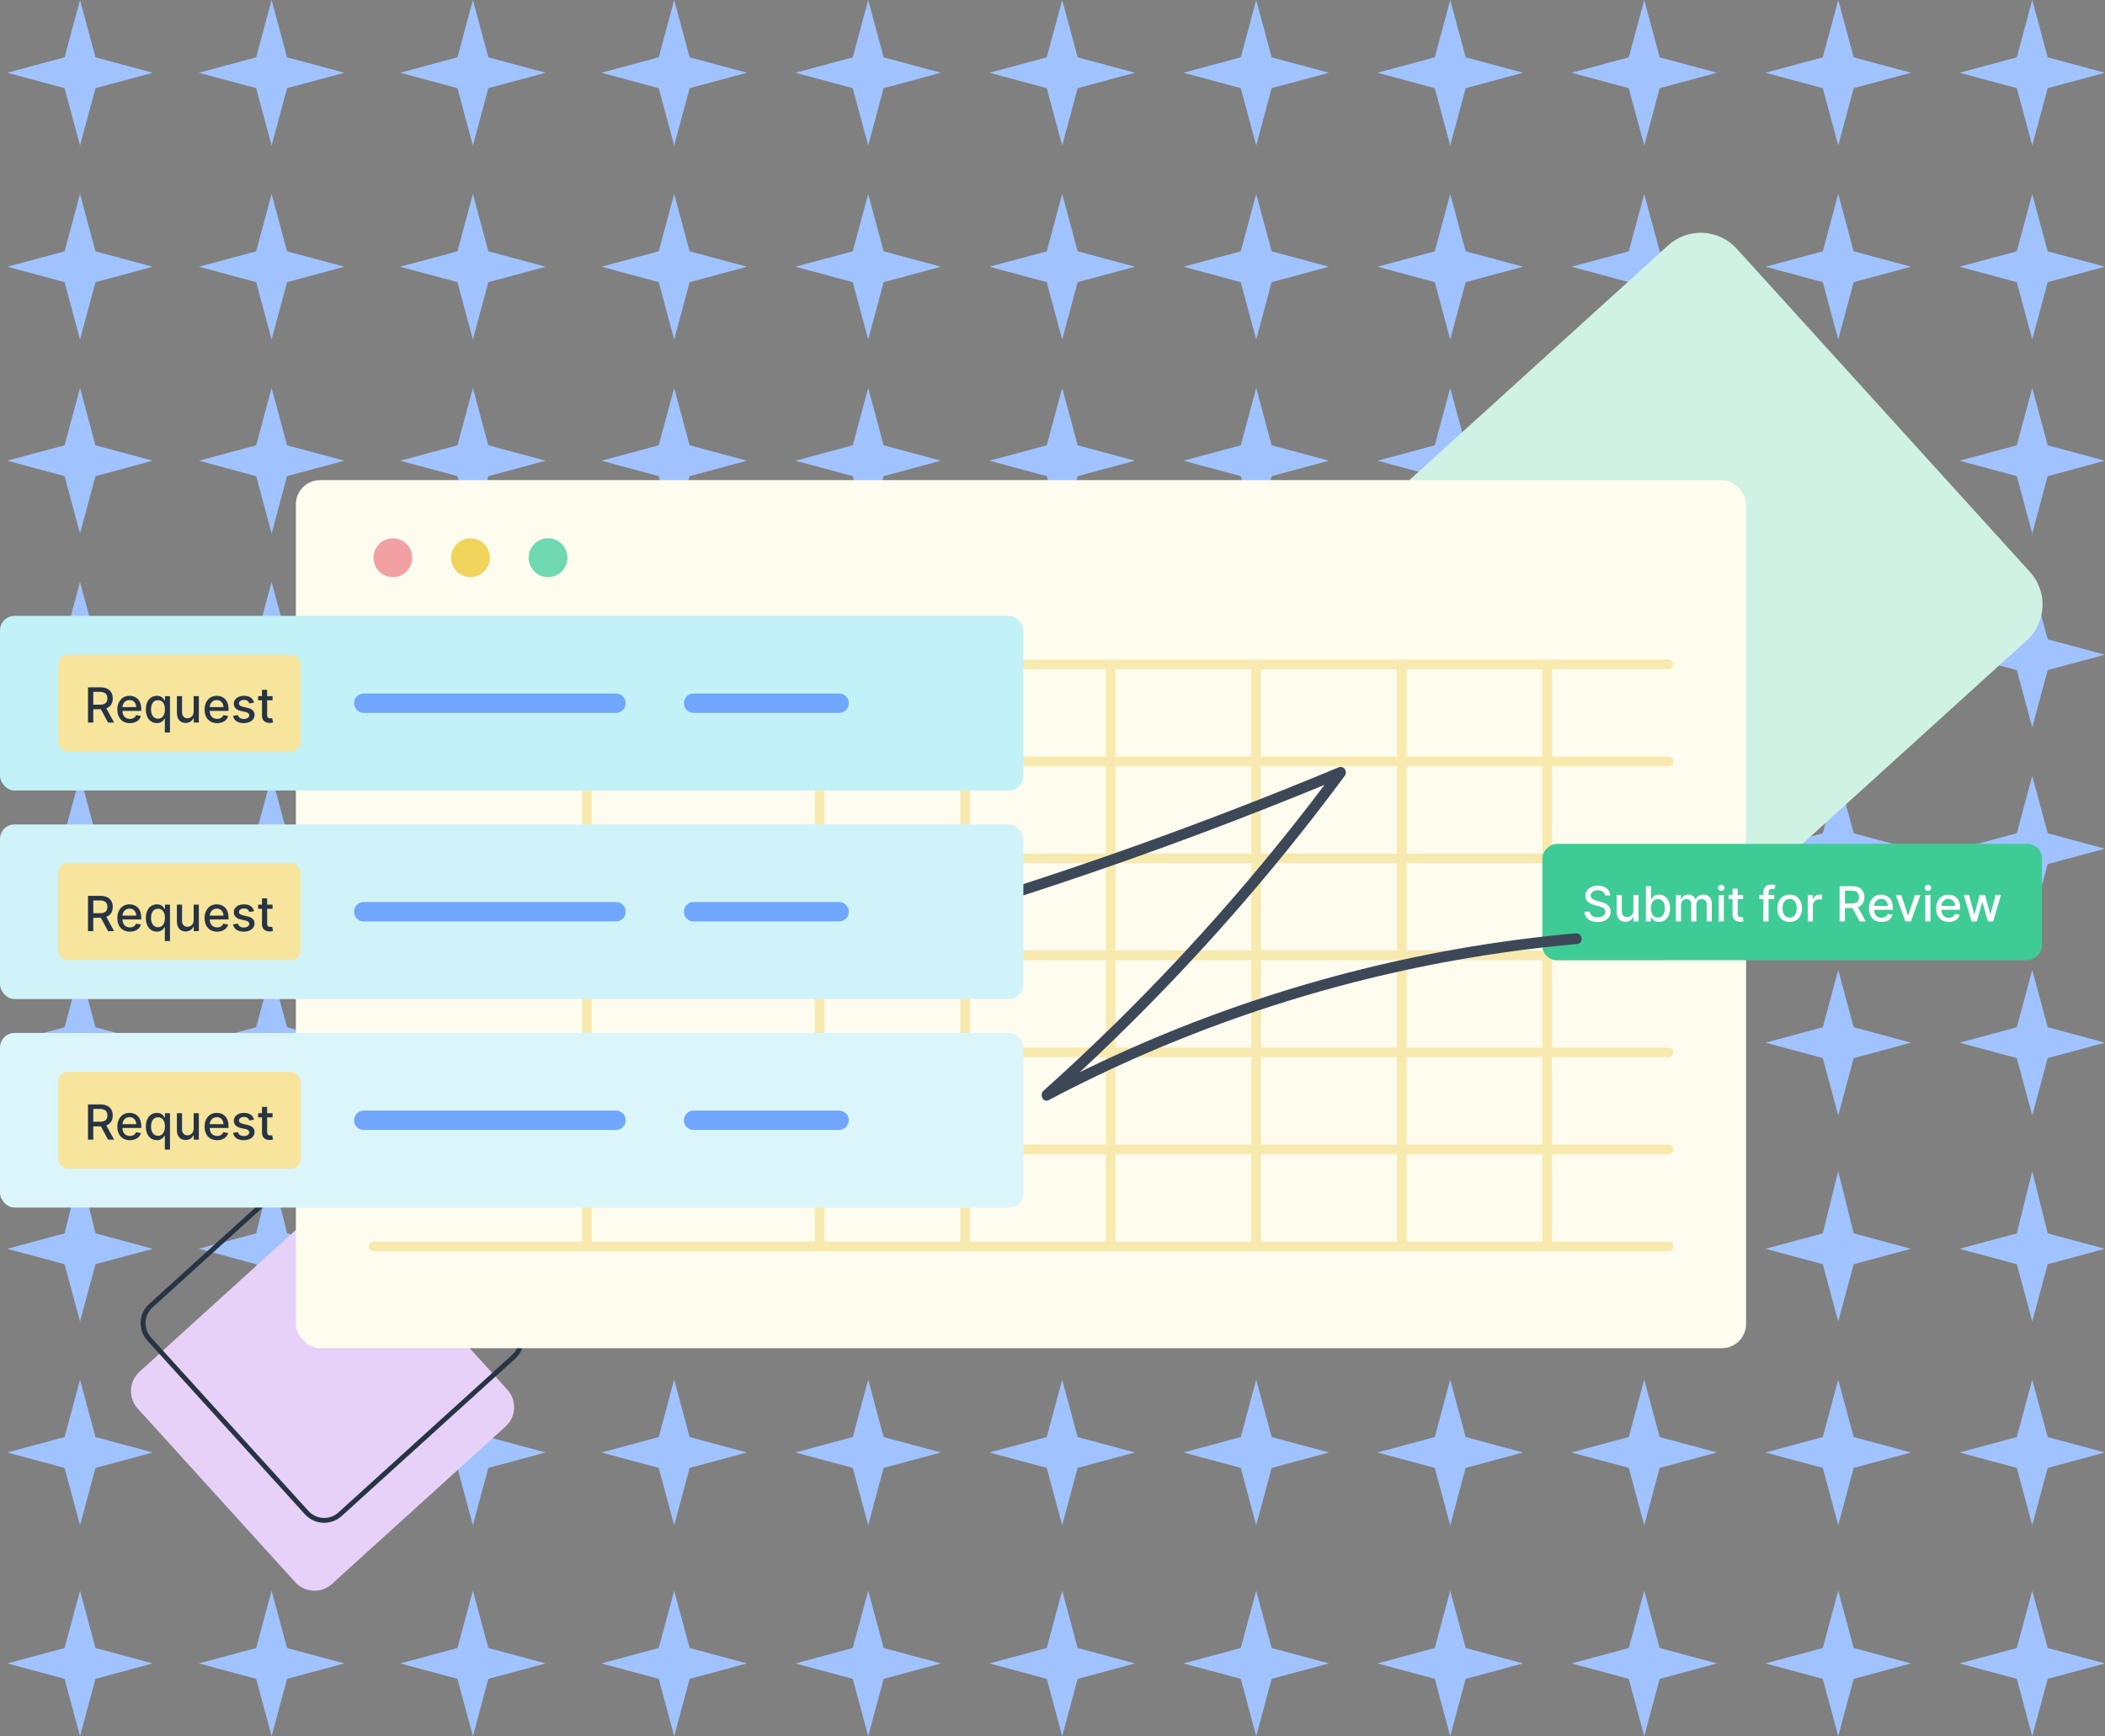 <svg width="434" height="358" viewBox="0 0 434 358" fill="none" xmlns="http://www.w3.org/2000/svg">
<rect x="0" y="0" width="434" height="358" fill="#808080" stroke="none"/>
<path d="M142.182 11.818L139 0L135.818 11.818L124 15L135.818 18.182L139 30L142.182 18.182L154 15L142.182 11.818Z" fill="#A0C3FF"/>
<path d="M182.182 11.818L179 0L175.818 11.818L164 15L175.818 18.182L179 30L182.182 18.182L194 15L182.182 11.818Z" fill="#A0C3FF"/>
<path d="M219 0L222.182 11.818L234 15L222.182 18.182L219 30L215.818 18.182L204 15L215.818 11.818L219 0Z" fill="#A0C3FF"/>
<path d="M262.182 11.818L259 0L255.818 11.818L244 15L255.818 18.182L259 30L262.182 18.182L274 15L262.182 11.818Z" fill="#A0C3FF"/>
<path d="M299 0L302.182 11.818L314 15L302.182 18.182L299 30L295.818 18.182L284 15L295.818 11.818L299 0Z" fill="#A0C3FF"/>
<path d="M342.182 11.818L339 0L335.818 11.818L324 15L335.818 18.182L339 30L342.182 18.182L354 15L342.182 11.818Z" fill="#A0C3FF"/>
<path d="M379 0L382.182 11.818L394 15L382.182 18.182L379 30L375.818 18.182L364 15L375.818 11.818L379 0Z" fill="#A0C3FF"/>
<path d="M422.182 11.818L419 0L415.818 11.818L404 15L415.818 18.182L419 30L422.182 18.182L434 15L422.182 11.818Z" fill="#A0C3FF"/>
<path d="M139 40L142.182 51.818L154 55L142.182 58.182L139 70L135.818 58.182L124 55L135.818 51.818L139 40Z" fill="#A0C3FF"/>
<path d="M182.182 51.818L179 40L175.818 51.818L164 55L175.818 58.182L179 70L182.182 58.182L194 55L182.182 51.818Z" fill="#A0C3FF"/>
<path d="M219 40L222.182 51.818L234 55L222.182 58.182L219 70L215.818 58.182L204 55L215.818 51.818L219 40Z" fill="#A0C3FF"/>
<path d="M262.182 51.818L259 40L255.818 51.818L244 55L255.818 58.182L259 70L262.182 58.182L274 55L262.182 51.818Z" fill="#A0C3FF"/>
<path d="M299 40L302.182 51.818L314 55L302.182 58.182L299 70L295.818 58.182L284 55L295.818 51.818L299 40Z" fill="#A0C3FF"/>
<path d="M342.182 51.818L339 40L335.818 51.818L324 55L335.818 58.182L339 70L342.182 58.182L354 55L342.182 51.818Z" fill="#A0C3FF"/>
<path d="M379 40L382.182 51.818L394 55L382.182 58.182L379 70L375.818 58.182L364 55L375.818 51.818L379 40Z" fill="#A0C3FF"/>
<path d="M422.182 51.818L419 40L415.818 51.818L404 55L415.818 58.182L419 70L422.182 58.182L434 55L422.182 51.818Z" fill="#A0C3FF"/>
<path d="M139 80L142.182 91.818L154 95L142.182 98.182L139 110L135.818 98.182L124 95L135.818 91.818L139 80Z" fill="#A0C3FF"/>
<path d="M182.182 91.818L179 80L175.818 91.818L164 95L175.818 98.182L179 110L182.182 98.182L194 95L182.182 91.818Z" fill="#A0C3FF"/>
<path d="M219 80L222.182 91.818L234 95L222.182 98.182L219 110L215.818 98.182L204 95L215.818 91.818L219 80Z" fill="#A0C3FF"/>
<path d="M262.182 91.818L259 80L255.818 91.818L244 95L255.818 98.182L259 110L262.182 98.182L274 95L262.182 91.818Z" fill="#A0C3FF"/>
<path d="M299 80L302.182 91.818L314 95L302.182 98.182L299 110L295.818 98.182L284 95L295.818 91.818L299 80Z" fill="#A0C3FF"/>
<path d="M342.182 91.818L339 80L335.818 91.818L324 95L335.818 98.182L339 110L342.182 98.182L354 95L342.182 91.818Z" fill="#A0C3FF"/>
<path d="M379 80L382.182 91.818L394 95L382.182 98.182L379 110L375.818 98.182L364 95L375.818 91.818L379 80Z" fill="#A0C3FF"/>
<path d="M422.182 91.818L419 80L415.818 91.818L404 95L415.818 98.182L419 110L422.182 98.182L434 95L422.182 91.818Z" fill="#A0C3FF"/>
<path d="M139 120L142.182 131.818L154 135L142.182 138.182L139 150L135.818 138.182L124 135L135.818 131.818L139 120Z" fill="#A0C3FF"/>
<path d="M182.182 131.818L179 120L175.818 131.818L164 135L175.818 138.182L179 150L182.182 138.182L194 135L182.182 131.818Z" fill="#A0C3FF"/>
<path d="M219 120L222.182 131.818L234 135L222.182 138.182L219 150L215.818 138.182L204 135L215.818 131.818L219 120Z" fill="#A0C3FF"/>
<path d="M262.182 131.818L259 120L255.818 131.818L244 135L255.818 138.182L259 150L262.182 138.182L274 135L262.182 131.818Z" fill="#A0C3FF"/>
<path d="M299 120L302.182 131.818L314 135L302.182 138.182L299 150L295.818 138.182L284 135L295.818 131.818L299 120Z" fill="#A0C3FF"/>
<path d="M342.182 131.818L339 120L335.818 131.818L324 135L335.818 138.182L339 150L342.182 138.182L354 135L342.182 131.818Z" fill="#A0C3FF"/>
<path d="M379 120L382.182 131.818L394 135L382.182 138.182L379 150L375.818 138.182L364 135L375.818 131.818L379 120Z" fill="#A0C3FF"/>
<path d="M422.182 131.818L419 120L415.818 131.818L404 135L415.818 138.182L419 150L422.182 138.182L434 135L422.182 131.818Z" fill="#A0C3FF"/>
<path d="M139 160L142.182 171.818L154 175L142.182 178.182L139 190L135.818 178.182L124 175L135.818 171.818L139 160Z" fill="#A0C3FF"/>
<path d="M182.182 171.818L179 160L175.818 171.818L164 175L175.818 178.182L179 190L182.182 178.182L194 175L182.182 171.818Z" fill="#A0C3FF"/>
<path d="M219 160L222.182 171.818L234 175L222.182 178.182L219 190L215.818 178.182L204 175L215.818 171.818L219 160Z" fill="#A0C3FF"/>
<path d="M262.182 171.818L259 160L255.818 171.818L244 175L255.818 178.182L259 190L262.182 178.182L274 175L262.182 171.818Z" fill="#A0C3FF"/>
<path d="M299 160L302.182 171.818L314 175L302.182 178.182L299 190L295.818 178.182L284 175L295.818 171.818L299 160Z" fill="#A0C3FF"/>
<path d="M342.182 171.818L339 160L335.818 171.818L324 175L335.818 178.182L339 190L342.182 178.182L354 175L342.182 171.818Z" fill="#A0C3FF"/>
<path d="M379 160L382.182 171.818L394 175L382.182 178.182L379 190L375.818 178.182L364 175L375.818 171.818L379 160Z" fill="#A0C3FF"/>
<path d="M422.182 171.818L419 160L415.818 171.818L404 175L415.818 178.182L419 190L422.182 178.182L434 175L422.182 171.818Z" fill="#A0C3FF"/>
<path d="M139 200L142.182 211.818L154 215L142.182 218.182L139 230L135.818 218.182L124 215L135.818 211.818L139 200Z" fill="#A0C3FF"/>
<path d="M182.182 211.818L179 200L175.818 211.818L164 215L175.818 218.182L179 230L182.182 218.182L194 215L182.182 211.818Z" fill="#A0C3FF"/>
<path d="M219 200L222.182 211.818L234 215L222.182 218.182L219 230L215.818 218.182L204 215L215.818 211.818L219 200Z" fill="#A0C3FF"/>
<path d="M262.182 211.818L259 200L255.818 211.818L244 215L255.818 218.182L259 230L262.182 218.182L274 215L262.182 211.818Z" fill="#A0C3FF"/>
<path d="M299 200L302.182 211.818L314 215L302.182 218.182L299 230L295.818 218.182L284 215L295.818 211.818L299 200Z" fill="#A0C3FF"/>
<path d="M342.182 211.818L339 200L335.818 211.818L324 215L335.818 218.182L339 230L342.182 218.182L354 215L342.182 211.818Z" fill="#A0C3FF"/>
<path d="M379 200L382.182 211.818L394 215L382.182 218.182L379 230L375.818 218.182L364 215L375.818 211.818L379 200Z" fill="#A0C3FF"/>
<path d="M422.182 211.818L419 200L415.818 211.818L404 215L415.818 218.182L419 230L422.182 218.182L434 215L422.182 211.818Z" fill="#A0C3FF"/>
<path d="M139 241.5L142.182 254.318L154 257.5L142.182 260.682L139 272.5L135.818 260.682L124 257.5L135.818 254.318L139 241.5Z" fill="#A0C3FF"/>
<path d="M182.182 254.318L179 241.5L175.818 254.318L164 257.5L175.818 260.682L179 272.5L182.182 260.682L194 257.5L182.182 254.318Z" fill="#A0C3FF"/>
<path d="M219 241.5L222.182 254.318L234 257.5L222.182 260.682L219 272.5L215.818 260.682L204 257.5L215.818 254.318L219 241.5Z" fill="#A0C3FF"/>
<path d="M262.182 254.318L259 241.5L255.818 254.318L244 257.5L255.818 260.682L259 272.5L262.182 260.682L274 257.5L262.182 254.318Z" fill="#A0C3FF"/>
<path d="M299 241.5L302.182 254.318L314 257.5L302.182 260.682L299 272.5L295.818 260.682L284 257.5L295.818 254.318L299 241.5Z" fill="#A0C3FF"/>
<path d="M342.182 254.318L339 241.5L335.818 254.318L324 257.5L335.818 260.682L339 272.5L342.182 260.682L354 257.5L342.182 254.318Z" fill="#A0C3FF"/>
<path d="M379 241.5L382.182 254.318L394 257.5L382.182 260.682L379 272.5L375.818 260.682L364 257.5L375.818 254.318L379 241.5Z" fill="#A0C3FF"/>
<path d="M422.182 254.318L419 241.5L415.818 254.318L404 257.5L415.818 260.682L419 272.5L422.182 260.682L434 257.5L422.182 254.318Z" fill="#A0C3FF"/>
<path d="M139 284.5L142.182 296.318L154 299.5L142.182 302.682L139 314.5L135.818 302.682L124 299.5L135.818 296.318L139 284.5Z" fill="#A0C3FF"/>
<path d="M182.182 296.318L179 284.5L175.818 296.318L164 299.5L175.818 302.682L179 314.5L182.182 302.682L194 299.5L182.182 296.318Z" fill="#A0C3FF"/>
<path d="M219 284.5L222.182 296.318L234 299.5L222.182 302.682L219 314.5L215.818 302.682L204 299.5L215.818 296.318L219 284.5Z" fill="#A0C3FF"/>
<path d="M262.182 296.318L259 284.5L255.818 296.318L244 299.5L255.818 302.682L259 314.5L262.182 302.682L274 299.5L262.182 296.318Z" fill="#A0C3FF"/>
<path d="M299 284.5L302.182 296.318L314 299.5L302.182 302.682L299 314.5L295.818 302.682L284 299.5L295.818 296.318L299 284.5Z" fill="#A0C3FF"/>
<path d="M342.182 296.318L339 284.5L335.818 296.318L324 299.5L335.818 302.682L339 314.5L342.182 302.682L354 299.5L342.182 296.318Z" fill="#A0C3FF"/>
<path d="M379 284.5L382.182 296.318L394 299.5L382.182 302.682L379 314.5L375.818 302.682L364 299.5L375.818 296.318L379 284.5Z" fill="#A0C3FF"/>
<path d="M422.182 296.318L419 284.5L415.818 296.318L404 299.5L415.818 302.682L419 314.5L422.182 302.682L434 299.5L422.182 296.318Z" fill="#A0C3FF"/>
<path d="M139 328L142.182 339.818L154 343L142.182 346.182L139 358L135.818 346.182L124 343L135.818 339.818L139 328Z" fill="#A0C3FF"/>
<path d="M182.182 339.818L179 328L175.818 339.818L164 343L175.818 346.182L179 358L182.182 346.182L194 343L182.182 339.818Z" fill="#A0C3FF"/>
<path d="M219 328L222.182 339.818L234 343L222.182 346.182L219 358L215.818 346.182L204 343L215.818 339.818L219 328Z" fill="#A0C3FF"/>
<path d="M262.182 339.818L259 328L255.818 339.818L244 343L255.818 346.182L259 358L262.182 346.182L274 343L262.182 339.818Z" fill="#A0C3FF"/>
<path d="M299 328L302.182 339.818L314 343L302.182 346.182L299 358L295.818 346.182L284 343L295.818 339.818L299 328Z" fill="#A0C3FF"/>
<path d="M342.182 339.818L339 328L335.818 339.818L324 343L335.818 346.182L339 358L342.182 346.182L354 343L342.182 339.818Z" fill="#A0C3FF"/>
<path d="M379 328L382.182 339.818L394 343L382.182 346.182L379 358L375.818 346.182L364 343L375.818 339.818L379 328Z" fill="#A0C3FF"/>
<path d="M422.182 339.818L419 328L415.818 339.818L404 343L415.818 346.182L419 358L422.182 346.182L434 343L422.182 339.818Z" fill="#A0C3FF"/>
<path d="M100.682 11.818L97.5 0L94.318 11.818L82.5 15L94.318 18.182L97.5 30L100.682 18.182L112.5 15L100.682 11.818Z" fill="#A0C3FF"/>
<path d="M97.5 40L100.682 51.818L112.5 55L100.682 58.182L97.5 70L94.318 58.182L82.5 55L94.318 51.818L97.5 40Z" fill="#A0C3FF"/>
<path d="M97.5 80L100.682 91.818L112.5 95L100.682 98.182L97.5 110L94.318 98.182L82.5 95L94.318 91.818L97.5 80Z" fill="#A0C3FF"/>
<path d="M97.5 120L100.682 131.818L112.5 135L100.682 138.182L97.5 150L94.318 138.182L82.5 135L94.318 131.818L97.5 120Z" fill="#A0C3FF"/>
<path d="M97.5 160L100.682 171.818L112.5 175L100.682 178.182L97.5 190L94.318 178.182L82.5 175L94.318 171.818L97.5 160Z" fill="#A0C3FF"/>
<path d="M97.5 200L100.682 211.818L112.5 215L100.682 218.182L97.5 230L94.318 218.182L82.5 215L94.318 211.818L97.5 200Z" fill="#A0C3FF"/>
<path d="M97.5 241.5L100.682 254.318L112.5 257.5L100.682 260.682L97.5 272.5L94.318 260.682L82.5 257.5L94.318 254.318L97.5 241.5Z" fill="#A0C3FF"/>
<path d="M97.5 284.5L100.682 296.318L112.5 299.5L100.682 302.682L97.5 314.5L94.318 302.682L82.5 299.5L94.318 296.318L97.5 284.5Z" fill="#A0C3FF"/>
<path d="M97.5 328L100.682 339.818L112.5 343L100.682 346.182L97.5 358L94.318 346.182L82.5 343L94.318 339.818L97.5 328Z" fill="#A0C3FF"/>
<path d="M59.182 11.818L56 0L52.818 11.818L41 15L52.818 18.182L56 30L59.182 18.182L71 15L59.182 11.818Z" fill="#A0C3FF"/>
<path d="M56 40L59.182 51.818L71 55L59.182 58.182L56 70L52.818 58.182L41 55L52.818 51.818L56 40Z" fill="#A0C3FF"/>
<path d="M56 80L59.182 91.818L71 95L59.182 98.182L56 110L52.818 98.182L41 95L52.818 91.818L56 80Z" fill="#A0C3FF"/>
<path d="M56 120L59.182 131.818L71 135L59.182 138.182L56 150L52.818 138.182L41 135L52.818 131.818L56 120Z" fill="#A0C3FF"/>
<path d="M56 160L59.182 171.818L71 175L59.182 178.182L56 190L52.818 178.182L41 175L52.818 171.818L56 160Z" fill="#A0C3FF"/>
<path d="M56 200L59.182 211.818L71 215L59.182 218.182L56 230L52.818 218.182L41 215L52.818 211.818L56 200Z" fill="#A0C3FF"/>
<path d="M56 241.5L59.182 254.318L71 257.5L59.182 260.682L56 272.5L52.818 260.682L41 257.5L52.818 254.318L56 241.5Z" fill="#A0C3FF"/>
<path d="M56 284.5L59.182 296.318L71 299.5L59.182 302.682L56 314.5L52.818 302.682L41 299.5L52.818 296.318L56 284.5Z" fill="#A0C3FF"/>
<path d="M56 328L59.182 339.818L71 343L59.182 346.182L56 358L52.818 346.182L41 343L52.818 339.818L56 328Z" fill="#A0C3FF"/>
<path d="M19.682 11.818L16.5 0L13.318 11.818L1.5 15L13.318 18.182L16.5 30L19.682 18.182L31.5 15L19.682 11.818Z" fill="#A0C3FF"/>
<path d="M16.5 40L19.682 51.818L31.5 55L19.682 58.182L16.5 70L13.318 58.182L1.5 55L13.318 51.818L16.5 40Z" fill="#A0C3FF"/>
<path d="M16.5 80L19.682 91.818L31.5 95L19.682 98.182L16.5 110L13.318 98.182L1.5 95L13.318 91.818L16.5 80Z" fill="#A0C3FF"/>
<path d="M16.5 120L19.682 131.818L31.5 135L19.682 138.182L16.5 150L13.318 138.182L1.5 135L13.318 131.818L16.5 120Z" fill="#A0C3FF"/>
<path d="M16.5 160L19.682 171.818L31.5 175L19.682 178.182L16.5 190L13.318 178.182L1.5 175L13.318 171.818L16.5 160Z" fill="#A0C3FF"/>
<path d="M16.5 200L19.682 211.818L31.5 215L19.682 218.182L16.5 230L13.318 218.182L1.5 215L13.318 211.818L16.5 200Z" fill="#A0C3FF"/>
<path d="M16.5 241.5L19.682 254.318L31.5 257.5L19.682 260.682L16.5 272.5L13.318 260.682L1.5 257.5L13.318 254.318L16.5 241.5Z" fill="#A0C3FF"/>
<path d="M16.5 284.5L19.682 296.318L31.5 299.5L19.682 302.682L16.5 314.5L13.318 302.682L1.5 299.5L13.318 296.318L16.5 284.5Z" fill="#A0C3FF"/>
<path d="M16.5 328L19.682 339.818L31.5 343L19.682 346.182L16.5 358L13.318 346.182L1.5 343L13.318 339.818L16.5 328Z" fill="#A0C3FF"/>
<g clip-path="url(#clip0_605_1778)">
<path d="M343.941 50.593C348.031 46.883 354.355 47.191 358.066 51.281L418.535 117.941C422.246 122.031 421.938 128.355 417.848 132.066L351.188 192.535C347.098 196.246 340.774 195.938 337.063 191.848L276.593 125.188C272.883 121.098 273.191 114.774 277.281 111.063L343.941 50.593Z" fill="#CFF2E5"/>
<path d="M64.554 250.393C66.751 248.4 70.146 248.565 72.139 250.762L104.607 286.554C106.6 288.751 106.435 292.146 104.238 294.139L68.446 326.607C66.249 328.6 62.854 328.435 60.861 326.238L28.393 290.446C26.4 288.249 26.566 284.854 28.762 282.861L64.554 250.393Z" fill="#E8D1F8"/>
<path d="M66.89 236.763C68.882 234.956 71.962 235.106 73.768 237.098L106.237 272.89C108.044 274.882 107.894 277.961 105.902 279.768L70.11 312.237C68.118 314.044 65.038 313.894 63.232 311.902L30.763 276.11C28.956 274.118 29.106 271.039 31.098 269.232L66.89 236.763Z" stroke="#273444"/>
<rect x="61" y="99" width="299" height="179" rx="5" fill="#FEFBEF"/>
<circle cx="81" cy="115" r="4" fill="#F1A1A1"/>
<circle cx="97" cy="115" r="4" fill="#F1D45C"/>
<circle cx="113" cy="115" r="4" fill="#6FD8B0"/>
<path d="M77 137L344 137" stroke="#F8EAAE" stroke-width="2" stroke-linecap="round"/>
<path d="M77 157L344 157" stroke="#F8EAAE" stroke-width="2" stroke-linecap="round"/>
<path d="M77 177L344 177" stroke="#F8EAAE" stroke-width="2" stroke-linecap="round"/>
<path d="M77 197L344 197" stroke="#F8EAAE" stroke-width="2" stroke-linecap="round"/>
<path d="M77 217L344 217" stroke="#F8EAAE" stroke-width="2" stroke-linecap="round"/>
<path d="M77 237L344 237" stroke="#F8EAAE" stroke-width="2" stroke-linecap="round"/>
<path d="M77 257L344 257" stroke="#F8EAAE" stroke-width="2" stroke-linecap="round"/>
<path d="M121 257L121 137" stroke="#F8EAAE" stroke-width="2" stroke-linecap="round"/>
<path d="M169 257L169 137" stroke="#F8EAAE" stroke-width="2" stroke-linecap="round"/>
<path d="M199 257L199 137" stroke="#F8EAAE" stroke-width="2" stroke-linecap="round"/>
<path d="M229 257L229 137" stroke="#F8EAAE" stroke-width="2" stroke-linecap="round"/>
<path d="M259 257L259 137" stroke="#F8EAAE" stroke-width="2" stroke-linecap="round"/>
<path d="M289 257L289 137" stroke="#F8EAAE" stroke-width="2" stroke-linecap="round"/>
<path d="M319 257L319 137" stroke="#F8EAAE" stroke-width="2" stroke-linecap="round"/>
<rect x="318" y="198" width="24" height="103" rx="3" transform="rotate(-90 318 198)" fill="#3FCB95"/>
<path d="M330.926 184.638C330.888 184.302 330.732 184.041 330.457 183.857C330.182 183.67 329.837 183.576 329.42 183.576C329.122 183.576 328.864 183.623 328.646 183.718C328.428 183.81 328.259 183.938 328.138 184.102C328.02 184.263 327.961 184.446 327.961 184.652C327.961 184.825 328.001 184.974 328.081 185.099C328.164 185.225 328.272 185.33 328.404 185.415C328.539 185.498 328.684 185.568 328.838 185.625C328.992 185.679 329.14 185.724 329.282 185.76L329.992 185.945C330.224 186.001 330.462 186.078 330.706 186.175C330.949 186.272 331.176 186.4 331.384 186.559C331.592 186.718 331.76 186.914 331.888 187.148C332.018 187.383 332.083 187.663 332.083 187.99C332.083 188.402 331.977 188.768 331.764 189.087C331.553 189.407 331.247 189.659 330.844 189.844C330.444 190.028 329.96 190.121 329.392 190.121C328.847 190.121 328.376 190.034 327.978 189.862C327.581 189.689 327.269 189.444 327.044 189.126C326.819 188.807 326.695 188.428 326.672 187.99H327.772C327.794 188.253 327.879 188.472 328.028 188.647C328.18 188.82 328.373 188.949 328.607 189.034C328.844 189.117 329.103 189.158 329.385 189.158C329.695 189.158 329.971 189.11 330.212 189.013C330.456 188.913 330.648 188.776 330.787 188.601C330.927 188.423 330.997 188.216 330.997 187.979C330.997 187.764 330.935 187.588 330.812 187.45C330.691 187.313 330.527 187.199 330.319 187.109C330.113 187.019 329.879 186.94 329.619 186.871L328.76 186.637C328.177 186.478 327.716 186.245 327.375 185.938C327.036 185.63 326.867 185.223 326.867 184.716C326.867 184.297 326.98 183.931 327.208 183.619C327.435 183.306 327.743 183.063 328.131 182.891C328.519 182.715 328.957 182.628 329.445 182.628C329.937 182.628 330.372 182.714 330.748 182.887C331.127 183.06 331.425 183.298 331.643 183.601C331.861 183.902 331.975 184.247 331.984 184.638H330.926ZM336.765 187.738V184.545H337.83V190H336.786V189.055H336.729C336.604 189.347 336.403 189.589 336.126 189.783C335.851 189.975 335.509 190.071 335.099 190.071C334.749 190.071 334.439 189.994 334.169 189.84C333.901 189.684 333.691 189.453 333.537 189.148C333.385 188.842 333.309 188.465 333.309 188.015V184.545H334.371V187.887C334.371 188.259 334.474 188.555 334.68 188.775C334.886 188.995 335.154 189.105 335.483 189.105C335.682 189.105 335.879 189.055 336.076 188.956C336.275 188.857 336.439 188.706 336.569 188.505C336.702 188.304 336.767 188.048 336.765 187.738ZM339.342 190V182.727H340.404V185.43H340.468C340.529 185.316 340.618 185.185 340.734 185.036C340.85 184.886 341.011 184.756 341.217 184.645C341.423 184.531 341.695 184.474 342.034 184.474C342.474 184.474 342.867 184.586 343.213 184.808C343.558 185.031 343.829 185.352 344.026 185.771C344.225 186.19 344.324 186.694 344.324 187.283C344.324 187.873 344.226 188.378 344.029 188.8C343.833 189.219 343.563 189.542 343.22 189.769C342.877 189.994 342.485 190.107 342.044 190.107C341.713 190.107 341.442 190.051 341.231 189.94C341.023 189.828 340.859 189.698 340.741 189.549C340.623 189.4 340.532 189.267 340.468 189.151H340.379V190H339.342ZM340.382 187.273C340.382 187.656 340.438 187.992 340.549 188.281C340.661 188.57 340.822 188.796 341.032 188.96C341.243 189.121 341.501 189.201 341.806 189.201C342.124 189.201 342.389 189.117 342.602 188.949C342.815 188.778 342.976 188.548 343.085 188.256C343.196 187.965 343.252 187.637 343.252 187.273C343.252 186.913 343.197 186.59 343.088 186.303C342.982 186.017 342.821 185.791 342.605 185.625C342.392 185.459 342.126 185.376 341.806 185.376C341.499 185.376 341.238 185.456 341.025 185.614C340.815 185.773 340.655 185.994 340.546 186.278C340.437 186.562 340.382 186.894 340.382 187.273ZM345.517 190V184.545H346.536V185.433H346.603C346.717 185.133 346.903 184.898 347.161 184.73C347.419 184.56 347.728 184.474 348.088 184.474C348.452 184.474 348.758 184.56 349.004 184.73C349.252 184.901 349.436 185.135 349.554 185.433H349.611C349.741 185.142 349.948 184.91 350.232 184.737C350.517 184.562 350.855 184.474 351.248 184.474C351.743 184.474 352.146 184.629 352.459 184.94C352.774 185.25 352.931 185.717 352.931 186.342V190H351.869V186.442C351.869 186.072 351.769 185.805 351.568 185.639C351.366 185.473 351.126 185.391 350.847 185.391C350.501 185.391 350.232 185.497 350.041 185.71C349.849 185.921 349.753 186.192 349.753 186.523V190H348.695V186.374C348.695 186.078 348.602 185.84 348.418 185.661C348.233 185.481 347.993 185.391 347.697 185.391C347.496 185.391 347.31 185.444 347.139 185.55C346.971 185.655 346.835 185.8 346.731 185.987C346.629 186.174 346.578 186.391 346.578 186.637V190H345.517ZM354.354 190V184.545H355.416V190H354.354ZM354.891 183.704C354.706 183.704 354.547 183.642 354.415 183.519C354.285 183.394 354.219 183.245 354.219 183.072C354.219 182.897 354.285 182.747 354.415 182.624C354.547 182.499 354.706 182.436 354.891 182.436C355.075 182.436 355.233 182.499 355.363 182.624C355.496 182.747 355.562 182.897 355.562 183.072C355.562 183.245 355.496 183.394 355.363 183.519C355.233 183.642 355.075 183.704 354.891 183.704ZM359.391 184.545V185.398H356.411V184.545H359.391ZM357.21 183.239H358.272V188.398C358.272 188.604 358.303 188.759 358.365 188.864C358.426 188.965 358.505 189.035 358.602 189.073C358.702 189.109 358.81 189.126 358.926 189.126C359.011 189.126 359.085 189.121 359.149 189.109C359.213 189.097 359.263 189.087 359.298 189.08L359.49 189.957C359.429 189.981 359.341 190.005 359.227 190.028C359.114 190.054 358.972 190.069 358.801 190.071C358.522 190.076 358.262 190.026 358.02 189.922C357.779 189.818 357.583 189.657 357.434 189.439C357.285 189.221 357.21 188.948 357.21 188.619V183.239ZM365.808 184.545V185.398H362.725V184.545H365.808ZM363.57 190V183.913C363.57 183.572 363.645 183.29 363.794 183.065C363.943 182.837 364.141 182.668 364.387 182.557C364.633 182.443 364.901 182.386 365.19 182.386C365.403 182.386 365.585 182.404 365.737 182.44C365.888 182.473 366.001 182.504 366.074 182.532L365.825 183.391C365.776 183.377 365.712 183.361 365.634 183.342C365.556 183.32 365.461 183.31 365.35 183.31C365.092 183.31 364.907 183.374 364.796 183.501C364.687 183.629 364.632 183.814 364.632 184.055V190H363.57ZM368.986 190.11C368.475 190.11 368.028 189.993 367.647 189.759C367.266 189.524 366.97 189.196 366.759 188.775C366.549 188.353 366.443 187.861 366.443 187.298C366.443 186.732 366.549 186.237 366.759 185.813C366.97 185.389 367.266 185.06 367.647 184.826C368.028 184.592 368.475 184.474 368.986 184.474C369.497 184.474 369.944 184.592 370.325 184.826C370.706 185.06 371.002 185.389 371.213 185.813C371.423 186.237 371.529 186.732 371.529 187.298C371.529 187.861 371.423 188.353 371.213 188.775C371.002 189.196 370.706 189.524 370.325 189.759C369.944 189.993 369.497 190.11 368.986 190.11ZM368.99 189.219C369.321 189.219 369.596 189.131 369.813 188.956C370.031 188.781 370.192 188.548 370.296 188.256C370.403 187.965 370.456 187.644 370.456 187.294C370.456 186.946 370.403 186.626 370.296 186.335C370.192 186.042 370.031 185.806 369.813 185.629C369.596 185.451 369.321 185.362 368.99 185.362C368.656 185.362 368.379 185.451 368.159 185.629C367.941 185.806 367.779 186.042 367.672 186.335C367.568 186.626 367.516 186.946 367.516 187.294C367.516 187.644 367.568 187.965 367.672 188.256C367.779 188.548 367.941 188.781 368.159 188.956C368.379 189.131 368.656 189.219 368.99 189.219ZM372.714 190V184.545H373.74V185.412H373.797C373.896 185.118 374.071 184.888 374.322 184.719C374.576 184.549 374.862 184.464 375.182 184.464C375.248 184.464 375.326 184.466 375.416 184.471C375.509 184.476 375.581 184.482 375.633 184.489V185.504C375.59 185.492 375.514 185.479 375.406 185.465C375.297 185.449 375.188 185.44 375.079 185.44C374.828 185.44 374.604 185.494 374.408 185.6C374.214 185.704 374.06 185.85 373.946 186.037C373.832 186.222 373.776 186.432 373.776 186.669V190H372.714ZM379.283 190V182.727H381.876C382.439 182.727 382.907 182.824 383.278 183.018C383.652 183.213 383.932 183.481 384.116 183.825C384.301 184.165 384.393 184.56 384.393 185.007C384.393 185.452 384.3 185.844 384.113 186.183C383.928 186.519 383.649 186.78 383.275 186.967C382.903 187.154 382.436 187.248 381.872 187.248H379.908V186.303H381.773C382.128 186.303 382.417 186.252 382.639 186.151C382.864 186.049 383.029 185.901 383.133 185.707C383.237 185.513 383.289 185.279 383.289 185.007C383.289 184.732 383.236 184.495 383.129 184.293C383.025 184.092 382.861 183.938 382.636 183.832C382.413 183.723 382.121 183.668 381.759 183.668H380.381V190H379.283ZM382.874 186.719L384.67 190H383.42L381.659 186.719H382.874ZM387.926 190.11C387.389 190.11 386.926 189.995 386.537 189.766C386.152 189.534 385.853 189.208 385.643 188.789C385.434 188.368 385.33 187.874 385.33 187.308C385.33 186.75 385.434 186.257 385.643 185.831C385.853 185.405 386.147 185.072 386.523 184.833C386.902 184.594 387.345 184.474 387.851 184.474C388.159 184.474 388.457 184.525 388.746 184.627C389.035 184.729 389.294 184.889 389.524 185.107C389.754 185.324 389.935 185.607 390.067 185.955C390.2 186.301 390.266 186.721 390.266 187.216V187.592H385.93V186.797H389.226C389.226 186.518 389.169 186.27 389.055 186.055C388.942 185.837 388.782 185.665 388.576 185.54C388.372 185.414 388.133 185.352 387.858 185.352C387.56 185.352 387.3 185.425 387.077 185.572C386.857 185.716 386.687 185.906 386.566 186.14C386.448 186.372 386.388 186.624 386.388 186.896V187.518C386.388 187.882 386.452 188.192 386.58 188.448C386.71 188.704 386.891 188.899 387.123 189.034C387.355 189.167 387.626 189.233 387.937 189.233C388.138 189.233 388.321 189.205 388.487 189.148C388.653 189.089 388.796 189.001 388.917 188.885C389.037 188.769 389.13 188.626 389.194 188.455L390.199 188.636C390.118 188.932 389.974 189.192 389.765 189.414C389.559 189.634 389.3 189.806 388.988 189.929C388.678 190.05 388.324 190.11 387.926 190.11ZM395.954 184.545L393.976 190H392.84L390.858 184.545H391.998L393.38 188.743H393.436L394.814 184.545H395.954ZM396.952 190V184.545H398.014V190H396.952ZM397.488 183.704C397.304 183.704 397.145 183.642 397.012 183.519C396.882 183.394 396.817 183.245 396.817 183.072C396.817 182.897 396.882 182.747 397.012 182.624C397.145 182.499 397.304 182.436 397.488 182.436C397.673 182.436 397.83 182.499 397.961 182.624C398.093 182.747 398.159 182.897 398.159 183.072C398.159 183.245 398.093 183.394 397.961 183.519C397.83 183.642 397.673 183.704 397.488 183.704ZM401.793 190.11C401.256 190.11 400.793 189.995 400.405 189.766C400.019 189.534 399.72 189.208 399.51 188.789C399.301 188.368 399.197 187.874 399.197 187.308C399.197 186.75 399.301 186.257 399.51 185.831C399.72 185.405 400.014 185.072 400.39 184.833C400.769 184.594 401.212 184.474 401.719 184.474C402.026 184.474 402.325 184.525 402.613 184.627C402.902 184.729 403.162 184.889 403.391 185.107C403.621 185.324 403.802 185.607 403.934 185.955C404.067 186.301 404.133 186.721 404.133 187.216V187.592H399.797V186.797H403.093C403.093 186.518 403.036 186.27 402.922 186.055C402.809 185.837 402.649 185.665 402.443 185.54C402.239 185.414 402 185.352 401.726 185.352C401.427 185.352 401.167 185.425 400.944 185.572C400.724 185.716 400.554 185.906 400.433 186.14C400.315 186.372 400.256 186.624 400.256 186.896V187.518C400.256 187.882 400.319 188.192 400.447 188.448C400.577 188.704 400.759 188.899 400.991 189.034C401.223 189.167 401.494 189.233 401.804 189.233C402.005 189.233 402.189 189.205 402.354 189.148C402.52 189.089 402.663 189.001 402.784 188.885C402.905 188.769 402.997 188.626 403.061 188.455L404.066 188.636C403.985 188.932 403.841 189.192 403.633 189.414C403.427 189.634 403.167 189.806 402.855 189.929C402.545 190.05 402.191 190.11 401.793 190.11ZM406.484 190L404.879 184.545H405.976L407.045 188.551H407.099L408.171 184.545H409.268L410.334 188.533H410.387L411.449 184.545H412.546L410.944 190H409.861L408.753 186.062H408.672L407.564 190H406.484Z" fill="white"/>
<path d="M172.278 196.167C186.181 192.378 199.983 188.241 213.682 183.756C227.335 179.284 240.871 174.469 254.289 169.314C261.844 166.41 269.354 163.404 276.818 160.295L275.52 158.582C268.583 167.957 261.283 177.051 253.622 185.866C245.942 194.696 237.92 203.212 229.557 211.414C224.854 216.022 220.049 220.522 215.142 224.914C214.271 225.695 215.043 227.464 216.235 226.83C242.581 212.927 270.914 203.193 300.225 197.973C308.486 196.503 316.8 195.398 325.169 194.656C326.594 194.529 326.301 192.324 324.872 192.449C309.982 193.775 295.215 196.257 280.706 199.873C266.18 203.483 251.952 208.208 238.148 214.005C230.409 217.259 222.824 220.846 215.392 224.767L216.484 226.684C225.244 218.836 233.685 210.651 241.806 202.129C249.915 193.626 257.677 184.805 265.094 175.666C269.273 170.519 273.332 165.279 277.273 159.946C277.924 159.066 277.021 157.796 275.974 158.233C262.673 163.779 249.236 168.99 235.665 173.867C222.145 178.719 208.507 183.231 194.753 187.4C187.01 189.749 179.236 191.986 171.433 194.111C170.852 194.268 170.619 195.058 170.828 195.563C171.08 196.176 171.696 196.327 172.278 196.167Z" fill="#3C4858"/>
<rect y="127" width="211" height="36" rx="3" fill="#C3F1F8"/>
<rect x="12" y="135" width="50" height="20" rx="2" fill="#F7E59D"/>
<path d="M18.141 149H19.238V146.248H20.73C20.754 146.248 20.776 146.248 20.801 146.248L22.278 149H23.528L21.916 146.056C22.807 145.726 23.251 144.984 23.251 144.007C23.251 142.668 22.42 141.727 20.733 141.727H18.141V149ZM19.238 145.303V142.668H20.616C21.699 142.668 22.146 143.183 22.146 144.007C22.146 144.827 21.699 145.303 20.63 145.303H19.238ZM26.783 149.11C27.973 149.11 28.815 148.524 29.056 147.636L28.051 147.455C27.859 147.97 27.398 148.233 26.794 148.233C25.885 148.233 25.274 147.643 25.246 146.592H29.124V146.216C29.124 144.245 27.945 143.474 26.709 143.474C25.189 143.474 24.188 144.632 24.188 146.308C24.188 148.002 25.175 149.11 26.783 149.11ZM25.249 145.797C25.292 145.023 25.853 144.352 26.716 144.352C27.54 144.352 28.079 144.962 28.083 145.797H25.249ZM35.046 151.045V143.545H34.009V144.43H33.92C33.732 144.092 33.366 143.474 32.354 143.474C31.037 143.474 30.064 144.515 30.064 146.283C30.064 148.048 31.023 149.107 32.344 149.107C33.338 149.107 33.728 148.499 33.92 148.151H33.984V151.045H35.046ZM34.005 146.273C34.005 147.42 33.494 148.201 32.581 148.201C31.633 148.201 31.136 147.366 31.136 146.273C31.136 145.19 31.619 144.376 32.581 144.376C33.508 144.376 34.005 145.133 34.005 146.273ZM39.929 146.738C39.932 147.665 39.243 148.105 38.647 148.105C37.99 148.105 37.535 147.629 37.535 146.887V143.545H36.474V147.015C36.474 148.368 37.216 149.071 38.263 149.071C39.084 149.071 39.641 148.638 39.893 148.055H39.95V149H40.994V143.545H39.929V146.738ZM44.772 149.11C45.961 149.11 46.803 148.524 47.044 147.636L46.039 147.455C45.848 147.97 45.386 148.233 44.782 148.233C43.873 148.233 43.262 147.643 43.234 146.592H47.112V146.216C47.112 144.245 45.933 143.474 44.697 143.474C43.177 143.474 42.176 144.632 42.176 146.308C42.176 148.002 43.163 149.11 44.772 149.11ZM43.238 145.797C43.28 145.023 43.841 144.352 44.704 144.352C45.528 144.352 46.068 144.962 46.071 145.797H43.238ZM52.377 144.877C52.157 144.028 51.493 143.474 50.314 143.474C49.082 143.474 48.208 144.124 48.208 145.09C48.208 145.864 48.677 146.379 49.7 146.607L50.623 146.809C51.149 146.926 51.394 147.161 51.394 147.501C51.394 147.924 50.943 148.254 50.247 148.254C49.611 148.254 49.203 147.981 49.075 147.445L48.048 147.601C48.226 148.567 49.029 149.11 50.254 149.11C51.571 149.11 52.484 148.411 52.484 147.423C52.484 146.653 51.994 146.177 50.992 145.946L50.126 145.747C49.526 145.605 49.267 145.403 49.27 145.033C49.267 144.614 49.721 144.316 50.325 144.316C50.985 144.316 51.291 144.682 51.415 145.048L52.377 144.877ZM56.197 143.545H55.079V142.239H54.017V143.545H53.218V144.398H54.017V147.619C54.014 148.609 54.77 149.089 55.608 149.071C55.945 149.067 56.173 149.004 56.297 148.957L56.105 148.08C56.034 148.094 55.903 148.126 55.732 148.126C55.388 148.126 55.079 148.013 55.079 147.398V144.398H56.197V143.545Z" fill="#273444"/>
<path d="M75 145H127" stroke="#71A6FF" stroke-width="4" stroke-linecap="round"/>
<path d="M143 145H173" stroke="#71A6FF" stroke-width="4" stroke-linecap="round"/>
<rect y="170" width="211" height="36" rx="3" fill="#CFF3F9"/>
<rect x="12" y="178" width="50" height="20" rx="2" fill="#F7E59D"/>
<path d="M18.141 192H19.238V189.248H20.73C20.754 189.248 20.776 189.248 20.801 189.248L22.278 192H23.528L21.916 189.056C22.807 188.726 23.251 187.984 23.251 187.007C23.251 185.668 22.42 184.727 20.733 184.727H18.141V192ZM19.238 188.303V185.668H20.616C21.699 185.668 22.146 186.183 22.146 187.007C22.146 187.827 21.699 188.303 20.63 188.303H19.238ZM26.783 192.11C27.973 192.11 28.815 191.524 29.056 190.636L28.051 190.455C27.859 190.97 27.398 191.233 26.794 191.233C25.885 191.233 25.274 190.643 25.246 189.592H29.124V189.216C29.124 187.245 27.945 186.474 26.709 186.474C25.189 186.474 24.188 187.632 24.188 189.308C24.188 191.002 25.175 192.11 26.783 192.11ZM25.249 188.797C25.292 188.023 25.853 187.352 26.716 187.352C27.54 187.352 28.079 187.962 28.083 188.797H25.249ZM35.046 194.045V186.545H34.009V187.43H33.92C33.732 187.092 33.366 186.474 32.354 186.474C31.037 186.474 30.064 187.515 30.064 189.283C30.064 191.048 31.023 192.107 32.344 192.107C33.338 192.107 33.728 191.499 33.92 191.151H33.984V194.045H35.046ZM34.005 189.273C34.005 190.42 33.494 191.201 32.581 191.201C31.633 191.201 31.136 190.366 31.136 189.273C31.136 188.19 31.619 187.376 32.581 187.376C33.508 187.376 34.005 188.133 34.005 189.273ZM39.929 189.738C39.932 190.665 39.243 191.105 38.647 191.105C37.99 191.105 37.535 190.629 37.535 189.887V186.545H36.474V190.015C36.474 191.368 37.216 192.071 38.263 192.071C39.084 192.071 39.641 191.638 39.893 191.055H39.95V192H40.994V186.545H39.929V189.738ZM44.772 192.11C45.961 192.11 46.803 191.524 47.044 190.636L46.039 190.455C45.848 190.97 45.386 191.233 44.782 191.233C43.873 191.233 43.262 190.643 43.234 189.592H47.112V189.216C47.112 187.245 45.933 186.474 44.697 186.474C43.177 186.474 42.176 187.632 42.176 189.308C42.176 191.002 43.163 192.11 44.772 192.11ZM43.238 188.797C43.28 188.023 43.841 187.352 44.704 187.352C45.528 187.352 46.068 187.962 46.071 188.797H43.238ZM52.377 187.877C52.157 187.028 51.493 186.474 50.314 186.474C49.082 186.474 48.208 187.124 48.208 188.09C48.208 188.864 48.677 189.379 49.7 189.607L50.623 189.809C51.149 189.926 51.394 190.161 51.394 190.501C51.394 190.924 50.943 191.254 50.247 191.254C49.611 191.254 49.203 190.981 49.075 190.445L48.048 190.601C48.226 191.567 49.029 192.11 50.254 192.11C51.571 192.11 52.484 191.411 52.484 190.423C52.484 189.653 51.994 189.177 50.992 188.946L50.126 188.747C49.526 188.605 49.267 188.403 49.27 188.033C49.267 187.614 49.721 187.316 50.325 187.316C50.985 187.316 51.291 187.682 51.415 188.048L52.377 187.877ZM56.197 186.545H55.079V185.239H54.017V186.545H53.218V187.398H54.017V190.619C54.014 191.609 54.77 192.089 55.608 192.071C55.945 192.067 56.173 192.004 56.297 191.957L56.105 191.08C56.034 191.094 55.903 191.126 55.732 191.126C55.388 191.126 55.079 191.013 55.079 190.398V187.398H56.197V186.545Z" fill="#273444"/>
<path d="M75 188H127" stroke="#71A6FF" stroke-width="4" stroke-linecap="round"/>
<path d="M143 188H173" stroke="#71A6FF" stroke-width="4" stroke-linecap="round"/>
<rect y="213" width="211" height="36" rx="3" fill="#DBF6FB"/>
<rect x="12" y="221" width="50" height="20" rx="2" fill="#F7E59D"/>
<path d="M18.141 235H19.238V232.248H20.73C20.754 232.248 20.776 232.248 20.801 232.248L22.278 235H23.528L21.916 232.056C22.807 231.726 23.251 230.984 23.251 230.007C23.251 228.668 22.42 227.727 20.733 227.727H18.141V235ZM19.238 231.303V228.668H20.616C21.699 228.668 22.146 229.183 22.146 230.007C22.146 230.827 21.699 231.303 20.63 231.303H19.238ZM26.783 235.11C27.973 235.11 28.815 234.524 29.056 233.636L28.051 233.455C27.859 233.97 27.398 234.233 26.794 234.233C25.885 234.233 25.274 233.643 25.246 232.592H29.124V232.216C29.124 230.245 27.945 229.474 26.709 229.474C25.189 229.474 24.188 230.632 24.188 232.308C24.188 234.002 25.175 235.11 26.783 235.11ZM25.249 231.797C25.292 231.023 25.853 230.352 26.716 230.352C27.54 230.352 28.079 230.962 28.083 231.797H25.249ZM35.046 237.045V229.545H34.009V230.43H33.92C33.732 230.092 33.366 229.474 32.354 229.474C31.037 229.474 30.064 230.515 30.064 232.283C30.064 234.048 31.023 235.107 32.344 235.107C33.338 235.107 33.728 234.499 33.92 234.151H33.984V237.045H35.046ZM34.005 232.273C34.005 233.42 33.494 234.201 32.581 234.201C31.633 234.201 31.136 233.366 31.136 232.273C31.136 231.19 31.619 230.376 32.581 230.376C33.508 230.376 34.005 231.133 34.005 232.273ZM39.929 232.738C39.932 233.665 39.243 234.105 38.647 234.105C37.99 234.105 37.535 233.629 37.535 232.887V229.545H36.474V233.015C36.474 234.368 37.216 235.071 38.263 235.071C39.084 235.071 39.641 234.638 39.893 234.055H39.95V235H40.994V229.545H39.929V232.738ZM44.772 235.11C45.961 235.11 46.803 234.524 47.044 233.636L46.039 233.455C45.848 233.97 45.386 234.233 44.782 234.233C43.873 234.233 43.262 233.643 43.234 232.592H47.112V232.216C47.112 230.245 45.933 229.474 44.697 229.474C43.177 229.474 42.176 230.632 42.176 232.308C42.176 234.002 43.163 235.11 44.772 235.11ZM43.238 231.797C43.28 231.023 43.841 230.352 44.704 230.352C45.528 230.352 46.068 230.962 46.071 231.797H43.238ZM52.377 230.877C52.157 230.028 51.493 229.474 50.314 229.474C49.082 229.474 48.208 230.124 48.208 231.09C48.208 231.864 48.677 232.379 49.7 232.607L50.623 232.809C51.149 232.926 51.394 233.161 51.394 233.501C51.394 233.924 50.943 234.254 50.247 234.254C49.611 234.254 49.203 233.981 49.075 233.445L48.048 233.601C48.226 234.567 49.029 235.11 50.254 235.11C51.571 235.11 52.484 234.411 52.484 233.423C52.484 232.653 51.994 232.177 50.992 231.946L50.126 231.747C49.526 231.605 49.267 231.403 49.27 231.033C49.267 230.614 49.721 230.316 50.325 230.316C50.985 230.316 51.291 230.682 51.415 231.048L52.377 230.877ZM56.197 229.545H55.079V228.239H54.017V229.545H53.218V230.398H54.017V233.619C54.014 234.609 54.77 235.089 55.608 235.071C55.945 235.067 56.173 235.004 56.297 234.957L56.105 234.08C56.034 234.094 55.903 234.126 55.732 234.126C55.388 234.126 55.079 234.013 55.079 233.398V230.398H56.197V229.545Z" fill="#273444"/>
<path d="M75 231H127" stroke="#71A6FF" stroke-width="4" stroke-linecap="round"/>
<path d="M143 231H173" stroke="#71A6FF" stroke-width="4" stroke-linecap="round"/>
</g>
<defs>
<clipPath id="clip0_605_1778">
<rect width="421" height="280" fill="white" transform="translate(0 48)"/>
</clipPath>
</defs>
</svg>
